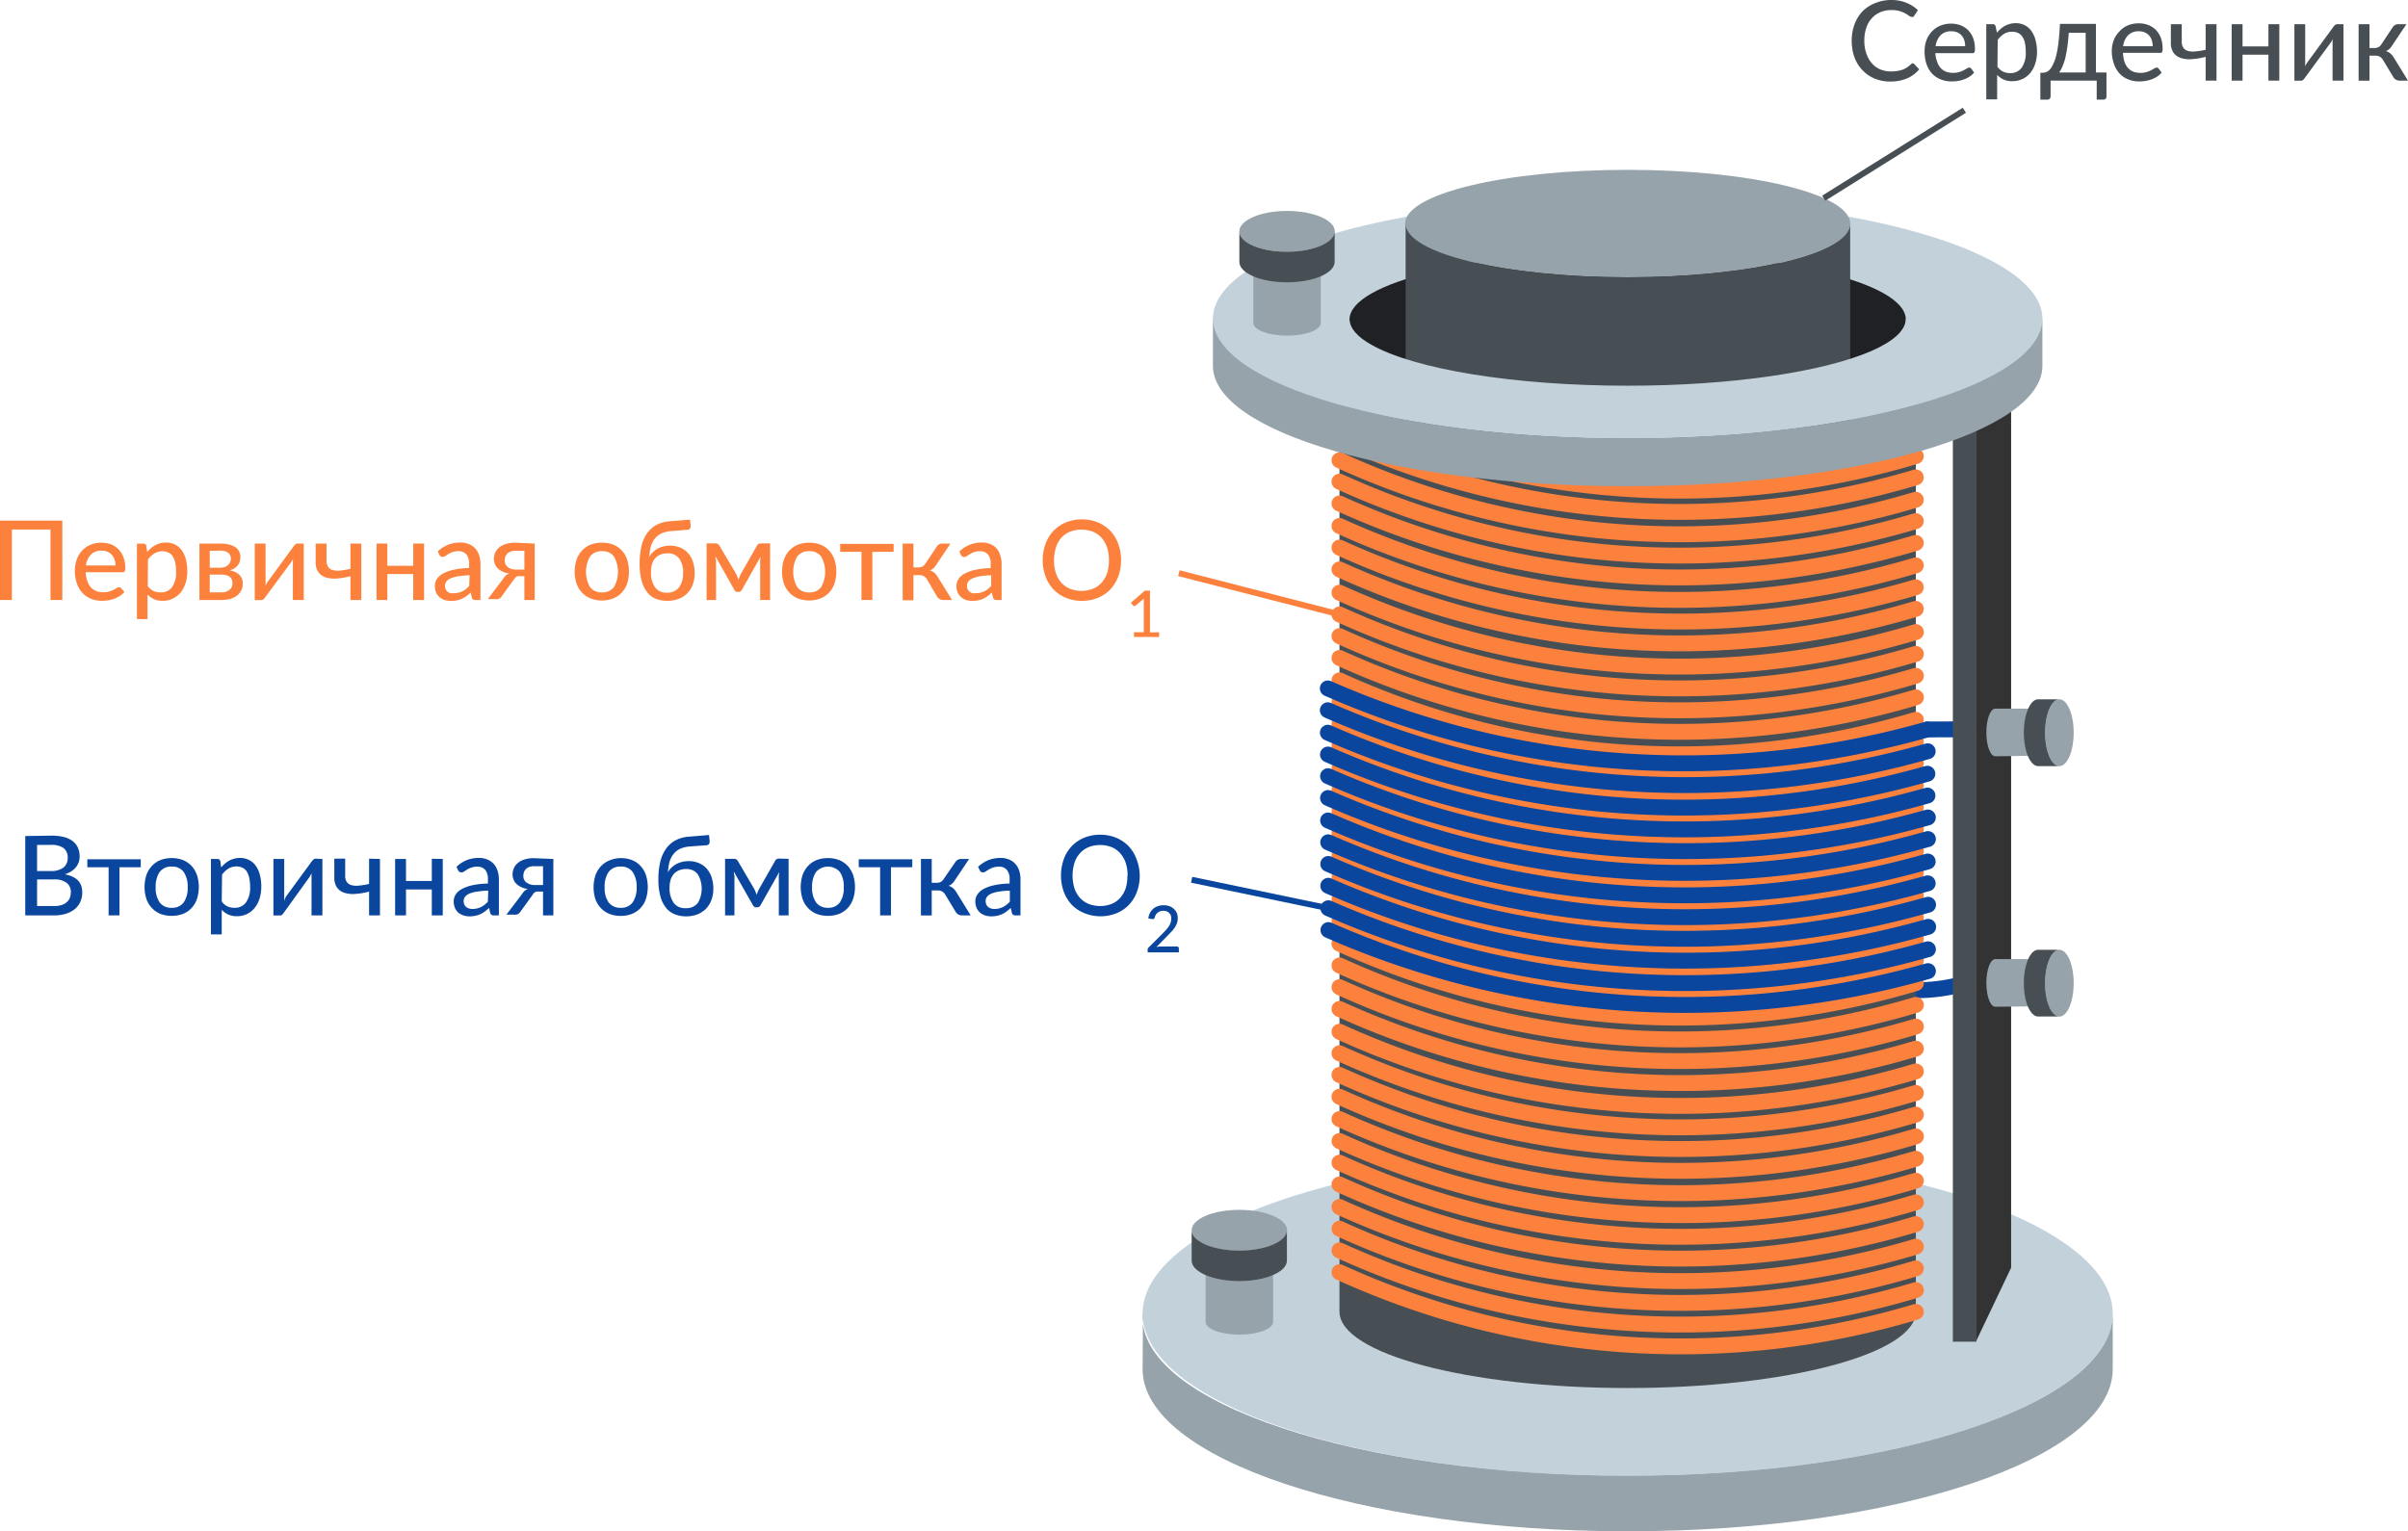 <?xml version="1.0" encoding="UTF-8"?>
<svg xmlns="http://www.w3.org/2000/svg" viewBox="0 0 303.31 192.94">
  <defs>
    <style>.cls-1,.cls-11,.cls-12,.cls-13,.cls-2,.cls-5{fill:none;stroke-miterlimit:10;}.cls-1,.cls-13,.cls-2{stroke:#0a469e;}.cls-1,.cls-5{stroke-linecap:round;}.cls-1,.cls-2,.cls-5{stroke-width:2px;}.cls-3{fill:#c3d1db;}.cls-4{fill:#474f54;}.cls-12,.cls-5{stroke:#fc813d;}.cls-6{fill:#96a3aa;}.cls-7{fill:#202124;}.cls-8{fill:#333;}.cls-9{fill:#fc813d;}.cls-10{fill:#0a469e;}.cls-11{stroke:#474f54;}.cls-11,.cls-12,.cls-13{stroke-width:0.75px;}</style>
  </defs>
  <g id="Слой_2" data-name="Слой 2">
    <g id="Слой_1-2" data-name="Слой 1">
      <line class="cls-1" x1="242.8" y1="91.91" x2="248.06" y2="91.89"></line>
      <path class="cls-2" d="M238.67,124.62a23,23,0,0,0,10-1.06"></path>
      <ellipse class="cls-3" cx="205.02" cy="165.51" rx="61.1" ry="20.43"></ellipse>
      <path class="cls-4" d="M168.72,45.08V165.27c0,5.31,16.25,9.62,36.3,9.62s36.3-4.31,36.3-9.62V45.08Z"></path>
      <path class="cls-5" d="M168.72,160.3a103.37,103.37,0,0,0,72.6,5"></path>
      <path class="cls-5" d="M168.72,157.55a103.37,103.37,0,0,0,72.6,5"></path>
      <path class="cls-5" d="M168.72,154.82a103.37,103.37,0,0,0,72.6,5"></path>
      <path class="cls-5" d="M168.72,152.08a103.45,103.45,0,0,0,72.6,5"></path>
      <path class="cls-5" d="M168.72,149.24a103.37,103.37,0,0,0,72.6,5"></path>
      <path class="cls-5" d="M168.72,146.5a103.51,103.51,0,0,0,72.6,5"></path>
      <path class="cls-5" d="M168.72,143.77a103.45,103.45,0,0,0,72.6,5"></path>
      <path class="cls-5" d="M168.72,141a103.51,103.51,0,0,0,72.6,5"></path>
      <path class="cls-5" d="M168.72,138.19a103.51,103.51,0,0,0,72.6,5"></path>
      <path class="cls-5" d="M168.72,135.44a103.51,103.51,0,0,0,72.6,5"></path>
      <path class="cls-5" d="M168.72,132.71a103.51,103.51,0,0,0,72.6,5"></path>
      <path class="cls-5" d="M168.72,130a103.37,103.37,0,0,0,72.6,5"></path>
      <path class="cls-5" d="M168.72,127.13a103.51,103.51,0,0,0,72.6,5"></path>
      <path class="cls-5" d="M168.72,124.38a103.42,103.42,0,0,0,32.69,8.82,104,104,0,0,0,39.91-3.85"></path>
      <path class="cls-5" d="M168.72,121.65a103.69,103.69,0,0,0,32.69,8.82,104,104,0,0,0,39.91-3.85"></path>
      <path class="cls-5" d="M168.72,118.9a103.42,103.42,0,0,0,32.69,8.82,103.78,103.78,0,0,0,39.91-3.85"></path>
      <path class="cls-5" d="M168.72,116.07a103.42,103.42,0,0,0,32.69,8.82A104,104,0,0,0,241.32,121"></path>
      <path class="cls-5" d="M168.72,113.33a103.45,103.45,0,0,0,72.6,5"></path>
      <path class="cls-5" d="M168.72,110.59a103.42,103.42,0,0,0,32.69,8.82,103.78,103.78,0,0,0,39.91-3.85"></path>
      <path class="cls-5" d="M168.72,107.85a103.45,103.45,0,0,0,72.6,5"></path>
      <path class="cls-5" d="M168.72,105a103.45,103.45,0,0,0,72.6,5"></path>
      <path class="cls-5" d="M168.72,102.27a103.72,103.72,0,0,0,32.69,8.81,104,104,0,0,0,39.91-3.84"></path>
      <path class="cls-5" d="M168.72,99.54a103.72,103.72,0,0,0,32.69,8.81,103.78,103.78,0,0,0,39.91-3.85"></path>
      <path class="cls-5" d="M168.72,96.79a103.72,103.72,0,0,0,32.69,8.81,104,104,0,0,0,39.91-3.84"></path>
      <path class="cls-5" d="M168.72,94a103.72,103.72,0,0,0,32.69,8.81,104,104,0,0,0,39.91-3.84"></path>
      <path class="cls-5" d="M168.72,91.21A103.72,103.72,0,0,0,201.41,100a104,104,0,0,0,39.91-3.84"></path>
      <path class="cls-5" d="M168.72,88.48a103.72,103.72,0,0,0,32.69,8.81,104,104,0,0,0,39.91-3.84"></path>
      <path class="cls-5" d="M168.72,85.73a103.69,103.69,0,0,0,32.69,8.82,104,104,0,0,0,39.91-3.85"></path>
      <path class="cls-5" d="M168.72,82.9a103.72,103.72,0,0,0,32.69,8.81,104,104,0,0,0,39.91-3.84"></path>
      <path class="cls-5" d="M168.72,80.15A103.42,103.42,0,0,0,201.41,89a104,104,0,0,0,39.91-3.85"></path>
      <path class="cls-5" d="M168.72,77.42a103.69,103.69,0,0,0,32.69,8.82,104,104,0,0,0,39.91-3.85"></path>
      <path class="cls-5" d="M168.72,74.68a103.72,103.72,0,0,0,32.69,8.81,103.78,103.78,0,0,0,39.91-3.85"></path>
      <path class="cls-6" d="M143.92,172.51c0,11.28,27.35,20.43,61.1,20.43s61.1-9.15,61.1-20.43v-7c0,11.28-27.36,20.43-61.1,20.43s-61.84-9.17-61.1-20.43C144,164.84,143.92,172.51,143.92,172.51Z"></path>
      <ellipse class="cls-3" cx="205.02" cy="40.13" rx="52.24" ry="15.16"></ellipse>
      <ellipse class="cls-7" cx="205.02" cy="40.28" rx="35.04" ry="8.47"></ellipse>
      <ellipse class="cls-6" cx="205.02" cy="28.17" rx="28.03" ry="6.77"></ellipse>
      <path class="cls-4" d="M233.05,52.38c0,3.74-12.55,6.77-28,6.77s-28-3-28-6.77V28.17c0,3.75,12.55,6.78,28,6.78s28-3,28-6.78Z"></path>
      <path class="cls-3" d="M152.77,40.13c0,8.37,23.39,15.15,52.25,15.15,13.65,0,26.08-1.52,35.39-4,10.36-2.77,16.85-6.73,16.85-11.14h-17.2c0,1.48-1.57,2.87-4.33,4.08-6,2.61-17.48,4.38-30.71,4.38-14.41,0-26.78-2.1-32.17-5.1-1.85-1-2.88-2.17-2.88-3.36Z"></path>
      <path class="cls-6" d="M166.37,40.69c0,.89-1.9,1.6-4.25,1.6s-4.25-.71-4.25-1.6V33.48h8.5Z"></path>
      <ellipse class="cls-6" cx="162.12" cy="29.15" rx="6.01" ry="2.57"></ellipse>
      <path class="cls-4" d="M156.11,33c0,1.42,2.69,2.57,6,2.57s6-1.15,6-2.57V29.15c0,1.42-2.69,2.57-6,2.57s-6-1.15-6-2.57Z"></path>
      <path class="cls-6" d="M160.36,166.56c0,.88-1.91,1.6-4.25,1.6s-4.25-.72-4.25-1.6v-7.21h8.5Z"></path>
      <ellipse class="cls-6" cx="156.11" cy="155.01" rx="6.01" ry="2.57"></ellipse>
      <path class="cls-4" d="M150.1,158.84c0,1.42,2.69,2.57,6,2.57s6-1.15,6-2.57V155c0,1.42-2.69,2.57-6,2.57s-6-1.15-6-2.57Z"></path>
      <path class="cls-5" d="M168.72,71.75a104,104,0,0,0,32.69,8.82,103.92,103.92,0,0,0,39.9-3.85"></path>
      <path class="cls-5" d="M168.72,69a103.72,103.72,0,0,0,32.69,8.81A104,104,0,0,0,241.31,74"></path>
      <path class="cls-5" d="M168.72,66.27a103.69,103.69,0,0,0,32.69,8.82,103.92,103.92,0,0,0,39.9-3.85"></path>
      <path class="cls-5" d="M168.72,63.44a104,104,0,0,0,32.69,8.82,103.92,103.92,0,0,0,39.9-3.85"></path>
      <path class="cls-5" d="M168.72,60.69a103.42,103.42,0,0,0,32.69,8.82,103.92,103.92,0,0,0,39.9-3.85"></path>
      <path class="cls-5" d="M168.72,58a103.69,103.69,0,0,0,32.69,8.82,103.92,103.92,0,0,0,39.9-3.85"></path>
      <path class="cls-5" d="M168.72,55.22A103.72,103.72,0,0,0,201.41,64a103.73,103.73,0,0,0,39.9-3.85"></path>
      <path class="cls-5" d="M168.72,52.5a103.42,103.42,0,0,0,32.69,8.82,103.73,103.73,0,0,0,39.9-3.85"></path>
      <polygon class="cls-8" points="248.88 169.05 253.32 159.73 253.32 50.92 248.88 53.83 248.88 169.05"></polygon>
      <path class="cls-6" d="M251.32,95.29c-.62,0-1.12-1.33-1.12-3s.5-3,1.12-3h5v5.94Z"></path>
      <ellipse class="cls-6" cx="259.4" cy="92.32" rx="1.8" ry="4.21"></ellipse>
      <path class="cls-4" d="M256.72,88.11c-1,0-1.8,1.89-1.8,4.21s.8,4.21,1.8,4.21h2.68c-1,0-1.8-1.89-1.8-4.21s.8-4.21,1.8-4.21Z"></path>
      <path class="cls-6" d="M251.32,126.85c-.62,0-1.12-1.33-1.12-3s.5-3,1.12-3h5v5.95Z"></path>
      <ellipse class="cls-6" cx="259.4" cy="123.88" rx="1.8" ry="4.21"></ellipse>
      <path class="cls-4" d="M256.72,119.67c-1,0-1.8,1.88-1.8,4.21s.8,4.2,1.8,4.2h2.68c-1,0-1.8-1.88-1.8-4.2s.8-4.21,1.8-4.21Z"></path>
      <path class="cls-1" d="M167.33,117.19a111.89,111.89,0,0,0,34,8.9,112,112,0,0,0,41.51-3.73"></path>
      <path class="cls-1" d="M167.32,114.44a111.89,111.89,0,0,0,34,8.9,112.13,112.13,0,0,0,41.52-3.73"></path>
      <path class="cls-1" d="M167.31,111.61a111.88,111.88,0,0,0,34.05,8.9,112,112,0,0,0,41.51-3.73"></path>
      <path class="cls-1" d="M167.31,108.86a111.73,111.73,0,0,0,34,8.9A112,112,0,0,0,242.86,114"></path>
      <path class="cls-1" d="M167.3,106.13a111.89,111.89,0,0,0,34,8.9,112,112,0,0,0,41.51-3.73"></path>
      <path class="cls-1" d="M167.29,103.38a111.6,111.6,0,0,0,34,8.9,112.13,112.13,0,0,0,41.52-3.73"></path>
      <path class="cls-1" d="M167.28,100.55a111.88,111.88,0,0,0,34.05,8.9,112,112,0,0,0,41.51-3.73"></path>
      <path class="cls-1" d="M167.28,97.8a111.44,111.44,0,0,0,34,8.9A112,112,0,0,0,242.83,103"></path>
      <path class="cls-1" d="M167.27,95.07a111.89,111.89,0,0,0,34,8.9,112,112,0,0,0,41.51-3.73"></path>
      <path class="cls-1" d="M167.26,92.32a111.86,111.86,0,0,0,34,8.91,112.22,112.22,0,0,0,41.51-3.74"></path>
      <path class="cls-1" d="M167.25,89.49a111.88,111.88,0,0,0,34.05,8.9,112,112,0,0,0,41.51-3.73"></path>
      <path class="cls-1" d="M167.25,86.74a111.69,111.69,0,0,0,34,8.91,112.22,112.22,0,0,0,41.51-3.74"></path>
      <path class="cls-9" d="M7.85,75.6H6.36V66.72H1.5V75.6H0v-10H7.85Z"></path>
      <path class="cls-9" d="M15.67,74.59a2.55,2.55,0,0,1-.58.5,3.06,3.06,0,0,1-.7.35,4.71,4.71,0,0,1-.76.2,5.32,5.32,0,0,1-.78.06,3.63,3.63,0,0,1-1.37-.25,3,3,0,0,1-1.08-.73,3.2,3.2,0,0,1-.71-1.19,4.57,4.57,0,0,1-.26-1.63,4.08,4.08,0,0,1,.23-1.38,3.39,3.39,0,0,1,.66-1.12,3,3,0,0,1,1.06-.75,3.46,3.46,0,0,1,1.4-.27,3.36,3.36,0,0,1,1.2.21,2.61,2.61,0,0,1,.94.62,2.84,2.84,0,0,1,.63,1,3.84,3.84,0,0,1,.23,1.36.93.93,0,0,1-.07.42.27.27,0,0,1-.26.11H10.79A3.58,3.58,0,0,0,11,73.21a2.39,2.39,0,0,0,.44.79,1.77,1.77,0,0,0,.68.47,2.41,2.41,0,0,0,.87.15,2.62,2.62,0,0,0,.79-.1,4.12,4.12,0,0,0,.58-.23,4.34,4.34,0,0,0,.4-.23A.56.56,0,0,1,15,74a.31.31,0,0,1,.26.12Zm-1.12-3.34a2.17,2.17,0,0,0-.12-.74,1.77,1.77,0,0,0-.34-.6,1.5,1.5,0,0,0-.54-.39,1.79,1.79,0,0,0-.75-.14,1.79,1.79,0,0,0-1.35.5,2.4,2.4,0,0,0-.63,1.37Z"></path>
      <path class="cls-9" d="M18.54,69.55a4.35,4.35,0,0,1,.48-.48,3,3,0,0,1,1.18-.63,3.22,3.22,0,0,1,.71-.08,2.61,2.61,0,0,1,1.1.23,2.48,2.48,0,0,1,.85.7,3.51,3.51,0,0,1,.54,1.15A5.65,5.65,0,0,1,23.59,72a4.91,4.91,0,0,1-.21,1.46,4,4,0,0,1-.61,1.18,2.93,2.93,0,0,1-1,.78,2.83,2.83,0,0,1-1.28.28,2.55,2.55,0,0,1-1.09-.21,2.64,2.64,0,0,1-.82-.59V78H17.25v-9.5h.82a.32.32,0,0,1,.35.27Zm.07,4.3a2,2,0,0,0,.73.62,2.21,2.21,0,0,0,.87.17A1.71,1.71,0,0,0,21.66,74a3.23,3.23,0,0,0,.52-2,4.81,4.81,0,0,0-.12-1.16,2.51,2.51,0,0,0-.33-.79,1.3,1.3,0,0,0-.55-.44,1.67,1.67,0,0,0-.73-.15,1.93,1.93,0,0,0-1,.27,3.15,3.15,0,0,0-.81.75Z"></path>
      <path class="cls-9" d="M27.77,68.49a4.13,4.13,0,0,1,1.13.13,2.52,2.52,0,0,1,.79.36,1.45,1.45,0,0,1,.45.54,1.63,1.63,0,0,1,.14.66,2.12,2.12,0,0,1-.06.49,1.47,1.47,0,0,1-.22.48,1.6,1.6,0,0,1-.41.41,2,2,0,0,1-.67.3,2.28,2.28,0,0,1,1.22.56,1.48,1.48,0,0,1,.44,1.11,1.78,1.78,0,0,1-.22.91,1.88,1.88,0,0,1-.57.65,2.82,2.82,0,0,1-.86.39,4.34,4.34,0,0,1-1,.12H25.12V68.49Zm-1.35.91v2.13h1.31a1.61,1.61,0,0,0,.54-.08,1.36,1.36,0,0,0,.43-.23,1.13,1.13,0,0,0,.28-.37,1.19,1.19,0,0,0,.1-.46A.94.94,0,0,0,29,70a.81.81,0,0,0-.22-.31,1.2,1.2,0,0,0-.42-.23,2.32,2.32,0,0,0-.64-.08Zm1.47,5.24a1.59,1.59,0,0,0,1-.31,1,1,0,0,0,.39-.84,1.43,1.43,0,0,0-.07-.43.85.85,0,0,0-.24-.35,1.22,1.22,0,0,0-.44-.23,2.56,2.56,0,0,0-.67-.08H26.42v2.24Z"></path>
      <path class="cls-9" d="M38.26,68.49V75.6H36.89V71c0-.09,0-.19,0-.31s0-.23.05-.34l-.14.27a1.28,1.28,0,0,1-.14.23L33.4,75.26a1.06,1.06,0,0,1-.2.24.44.44,0,0,1-.29.11h-.82V68.49h1.36v4.65c0,.1,0,.2,0,.32s0,.22,0,.34a2.5,2.5,0,0,1,.27-.5l3.27-4.47a1.1,1.1,0,0,1,.21-.23.44.44,0,0,1,.29-.11Z"></path>
      <path class="cls-9" d="M45.51,68.49V75.6H44.14v-3a8.74,8.74,0,0,1-1.71.29,3.65,3.65,0,0,1-1.4-.14,1.86,1.86,0,0,1-.93-.66,2.17,2.17,0,0,1-.34-1.29V68.49h1.37v2.14a1.45,1.45,0,0,0,.19.78,1,1,0,0,0,.57.41,2.48,2.48,0,0,0,.94.07,8.5,8.5,0,0,0,1.31-.22V68.49Z"></path>
      <path class="cls-9" d="M53.42,68.49V75.6H52.05V72.33H48.79V75.6H47.43V68.49h1.36v2.8h3.26v-2.8Z"></path>
      <path class="cls-9" d="M55.15,69.48a3.93,3.93,0,0,1,1.29-.84A4,4,0,0,1,58,68.36a2.59,2.59,0,0,1,1.07.2,2.28,2.28,0,0,1,.8.55,2.49,2.49,0,0,1,.48.86,3.43,3.43,0,0,1,.17,1.1V75.6h-.61a.63.63,0,0,1-.31-.06.48.48,0,0,1-.17-.25l-.14-.63q-.28.25-.54.45a3.57,3.57,0,0,1-.56.33,2.5,2.5,0,0,1-.62.2,3.29,3.29,0,0,1-.73.07A2.9,2.9,0,0,1,56,75.6a1.92,1.92,0,0,1-.64-.36,1.64,1.64,0,0,1-.43-.59,2.16,2.16,0,0,1-.15-.83A1.59,1.59,0,0,1,55,73a2.13,2.13,0,0,1,.75-.7,4.89,4.89,0,0,1,1.34-.5,10.09,10.09,0,0,1,2-.23v-.51a1.82,1.82,0,0,0-.34-1.21,1.29,1.29,0,0,0-1-.4,2.28,2.28,0,0,0-.75.11,3.3,3.3,0,0,0-.53.25l-.38.25a.57.57,0,0,1-.34.11.36.36,0,0,1-.24-.07.61.61,0,0,1-.17-.19Zm4,3a11.77,11.77,0,0,0-1.41.13,4.06,4.06,0,0,0-1,.27,1.32,1.32,0,0,0-.52.4.85.85,0,0,0-.17.51,1.11,1.11,0,0,0,.09.46.92.92,0,0,0,.24.31,1.06,1.06,0,0,0,.35.18,1.64,1.64,0,0,0,.45,0,2.49,2.49,0,0,0,.57-.06,2.13,2.13,0,0,0,.5-.18,2.32,2.32,0,0,0,.44-.28,3.68,3.68,0,0,0,.41-.39Z"></path>
      <path class="cls-9" d="M67.35,68.49V75.6h-1.3v-3h-.48a1.58,1.58,0,0,0-.34,0,.5.5,0,0,0-.22.1.61.61,0,0,0-.17.15c0,.06-.09.13-.14.2l-1.45,2a1,1,0,0,1-.14.2.84.84,0,0,1-.18.15.79.79,0,0,1-.23.09,1.45,1.45,0,0,1-.32,0h-.94l2-2.64a1.32,1.32,0,0,1,.71-.59,2.81,2.81,0,0,1-.9-.26,2.31,2.31,0,0,1-.6-.43,1.65,1.65,0,0,1-.33-.55,1.81,1.81,0,0,1-.11-.6,2,2,0,0,1,.15-.75,1.8,1.8,0,0,1,.47-.65,2.43,2.43,0,0,1,.83-.46,3.71,3.71,0,0,1,1.23-.18Zm-1.3,3.28V69.4H64.93a1.73,1.73,0,0,0-.65.11,1.15,1.15,0,0,0-.42.28,1.26,1.26,0,0,0-.22.39,1.54,1.54,0,0,0-.07.42,1.06,1.06,0,0,0,.4.86,1.72,1.72,0,0,0,1.09.31Z"></path>
      <path class="cls-9" d="M75.84,68.38a3.82,3.82,0,0,1,1.42.25,2.9,2.9,0,0,1,1.07.74A3.24,3.24,0,0,1,79,70.52a5.14,5.14,0,0,1,0,3,3.16,3.16,0,0,1-.69,1.15,2.87,2.87,0,0,1-1.07.73,4,4,0,0,1-2.85,0,3,3,0,0,1-1.08-.73,3.16,3.16,0,0,1-.69-1.15,4.93,4.93,0,0,1,0-3,3.24,3.24,0,0,1,.69-1.15,3,3,0,0,1,1.08-.74A3.83,3.83,0,0,1,75.84,68.38Zm0,6.26a1.74,1.74,0,0,0,1.5-.68,3.92,3.92,0,0,0,0-3.83,1.74,1.74,0,0,0-1.5-.68,1.8,1.8,0,0,0-1.53.68,3.92,3.92,0,0,0,0,3.83A1.8,1.8,0,0,0,75.84,74.64Z"></path>
      <path class="cls-9" d="M84.5,66.92a3.46,3.46,0,0,0-1.2.3,2.3,2.3,0,0,0-.82.65,3.07,3.07,0,0,0-.5,1,5.47,5.47,0,0,0-.19,1.28,2.18,2.18,0,0,1,.44-.57,2.63,2.63,0,0,1,.59-.45,3.44,3.44,0,0,1,.74-.28,3.22,3.22,0,0,1,.84-.1,3.28,3.28,0,0,1,1.28.25,2.73,2.73,0,0,1,1,.71,3,3,0,0,1,.61,1.1,4.51,4.51,0,0,1,.21,1.42,3.89,3.89,0,0,1-.25,1.44,3,3,0,0,1-.69,1.09,3,3,0,0,1-1.09.7A3.82,3.82,0,0,1,84,75.7a3.78,3.78,0,0,1-1.36-.24,2.64,2.64,0,0,1-1.09-.8,4,4,0,0,1-.72-1.45,7.71,7.71,0,0,1-.26-2.2,9.38,9.38,0,0,1,.2-2.05,4.82,4.82,0,0,1,.65-1.64,3.54,3.54,0,0,1,1.18-1.13,4.28,4.28,0,0,1,1.77-.51l2.54-.21.08.72a.7.7,0,0,1-.07.39.36.36,0,0,1-.33.17ZM84,74.68A1.83,1.83,0,0,0,85.54,74a2.89,2.89,0,0,0,.5-1.81,2.94,2.94,0,0,0-.49-1.82,1.75,1.75,0,0,0-1.48-.65,2.31,2.31,0,0,0-.86.15,1.69,1.69,0,0,0-.66.45,2,2,0,0,0-.41.72,3.33,3.33,0,0,0-.14,1A3.19,3.19,0,0,0,82.51,74,1.73,1.73,0,0,0,84,74.68Z"></path>
      <path class="cls-9" d="M97,68.47V75.6H95.75V71.08a4.4,4.4,0,0,1,0-.48,3.61,3.61,0,0,1,.07-.49l-2.38,4.22a.47.47,0,0,1-.16.18.37.37,0,0,1-.23.07h-.16a.34.34,0,0,1-.22-.07.42.42,0,0,1-.17-.18L90.12,70.1c0,.15,0,.31.07.49a4.42,4.42,0,0,1,0,.49V75.6H89V68.47h1.11a.71.71,0,0,1,.28.06.58.58,0,0,1,.24.25l2.08,3.51a3,3,0,0,1,.16.36c.06.12.1.25.15.38l.15-.38a2,2,0,0,1,.16-.36l2-3.51a.49.49,0,0,1,.24-.25.71.71,0,0,1,.28-.06Z"></path>
      <path class="cls-9" d="M101.93,68.38a3.74,3.74,0,0,1,1.42.25,3,3,0,0,1,1.08.74,3.22,3.22,0,0,1,.68,1.15,4.93,4.93,0,0,1,0,3,3.14,3.14,0,0,1-.68,1.15,3,3,0,0,1-1.08.73,4,4,0,0,1-2.84,0,3,3,0,0,1-1.08-.73,3.16,3.16,0,0,1-.69-1.15,4.93,4.93,0,0,1,0-3,3.24,3.24,0,0,1,.69-1.15,3,3,0,0,1,1.08-.74A3.78,3.78,0,0,1,101.93,68.38Zm0,6.26a1.75,1.75,0,0,0,1.51-.68,3.92,3.92,0,0,0,0-3.83,1.75,1.75,0,0,0-1.51-.68,1.77,1.77,0,0,0-1.52.68,3.92,3.92,0,0,0,0,3.83A1.77,1.77,0,0,0,101.93,74.64Z"></path>
      <path class="cls-9" d="M112.56,69.53h-2.68V75.6h-1.37V69.53h-2.68v-1h6.73Z"></path>
      <path class="cls-9" d="M118,68.86a.91.91,0,0,1,.28-.27.69.69,0,0,1,.37-.1h1.07l-1.8,2.69a2.25,2.25,0,0,1-.35.43,1.24,1.24,0,0,1-.45.26,1.53,1.53,0,0,1,.57.29,2.07,2.07,0,0,1,.41.5l1.82,2.94h-1a1.1,1.1,0,0,1-.57-.12,1,1,0,0,1-.34-.35L116.76,73a1.09,1.09,0,0,0-.4-.4,1.13,1.13,0,0,0-.56-.14h-.74v3.17H113.7V68.49h1.36v3h.65a1,1,0,0,0,.5-.12,1.06,1.06,0,0,0,.35-.35Z"></path>
      <path class="cls-9" d="M120.85,69.48a4.08,4.08,0,0,1,1.3-.84,4,4,0,0,1,1.52-.28,2.6,2.6,0,0,1,1.08.2,2.16,2.16,0,0,1,.79.55A2.36,2.36,0,0,1,126,70a3.44,3.44,0,0,1,.16,1.1V75.6h-.6a.63.63,0,0,1-.31-.06.48.48,0,0,1-.17-.25l-.15-.63a5.36,5.36,0,0,1-.54.45,3.08,3.08,0,0,1-.55.33,2.64,2.64,0,0,1-.62.2,3.29,3.29,0,0,1-.73.07,2.9,2.9,0,0,1-.79-.11,1.83,1.83,0,0,1-.64-.36,1.64,1.64,0,0,1-.43-.59,2.15,2.15,0,0,1-.16-.83,1.61,1.61,0,0,1,.23-.81,2.09,2.09,0,0,1,.74-.7,5,5,0,0,1,1.35-.5,10.09,10.09,0,0,1,2-.23v-.51a1.82,1.82,0,0,0-.35-1.21,1.25,1.25,0,0,0-1-.4,2.39,2.39,0,0,0-.76.11,3.61,3.61,0,0,0-.52.25l-.39.25a.55.55,0,0,1-.34.11.4.4,0,0,1-.24-.07.74.74,0,0,1-.16-.19Zm4,3a12.17,12.17,0,0,0-1.42.13,4.11,4.11,0,0,0-.94.27,1.44,1.44,0,0,0-.53.4.91.91,0,0,0-.16.51,1.11,1.11,0,0,0,.09.46.92.92,0,0,0,.24.31,1.06,1.06,0,0,0,.35.18,1.56,1.56,0,0,0,.44,0,2.65,2.65,0,0,0,.58-.06,1.9,1.9,0,0,0,.49-.18,2,2,0,0,0,.44-.28,3.74,3.74,0,0,0,.42-.39Z"></path>
      <path class="cls-9" d="M141.21,70.58a5.68,5.68,0,0,1-.36,2.06,4.79,4.79,0,0,1-1,1.63,4.63,4.63,0,0,1-1.57,1.06,5.41,5.41,0,0,1-2,.38,5.32,5.32,0,0,1-2-.38,4.58,4.58,0,0,1-1.58-1.06,4.79,4.79,0,0,1-1-1.63,5.68,5.68,0,0,1-.36-2.06,5.77,5.77,0,0,1,.36-2.07,4.79,4.79,0,0,1,1-1.63,4.58,4.58,0,0,1,1.58-1.06,5.14,5.14,0,0,1,2-.38,5.22,5.22,0,0,1,2,.38,4.63,4.63,0,0,1,1.57,1.06,4.79,4.79,0,0,1,1,1.63A5.77,5.77,0,0,1,141.21,70.58Zm-1.53,0a5,5,0,0,0-.24-1.61,3.65,3.65,0,0,0-.7-1.22,3,3,0,0,0-1.09-.76,4.06,4.06,0,0,0-2.86,0,3.06,3.06,0,0,0-1.1.76A3.48,3.48,0,0,0,133,69a5.52,5.52,0,0,0,0,3.22,3.44,3.44,0,0,0,.7,1.21,3.06,3.06,0,0,0,1.1.76,4.06,4.06,0,0,0,2.86,0,3,3,0,0,0,1.09-.76,3.6,3.6,0,0,0,.7-1.21A5,5,0,0,0,139.68,70.58Z"></path>
      <path class="cls-9" d="M146,79.66v.6h-3.17v-.6h1.24V75.82c0-.13,0-.25,0-.38l-1,.84-.11.06h-.11a.12.12,0,0,1-.09,0,.17.17,0,0,1-.06-.06l-.25-.34,1.75-1.52h.65v5.27Z"></path>
      <path class="cls-10" d="M6.45,105.29a6.35,6.35,0,0,1,1.62.18,3,3,0,0,1,1.11.53,2.07,2.07,0,0,1,.64.83,2.73,2.73,0,0,1,.21,1.1,2.33,2.33,0,0,1-.11.7,2.19,2.19,0,0,1-.35.63,2.46,2.46,0,0,1-.58.52,3.45,3.45,0,0,1-.82.38c1.46.29,2.19,1,2.19,2.29a2.78,2.78,0,0,1-.24,1.17,2.6,2.6,0,0,1-.69.92,3.41,3.41,0,0,1-1.12.59,5.08,5.08,0,0,1-1.52.21H3.18v-10Zm-1.78,1.17v3.29H6.38A2.59,2.59,0,0,0,8,109.31a1.51,1.51,0,0,0,.53-1.21A1.48,1.48,0,0,0,8,106.85a2.62,2.62,0,0,0-1.59-.39Zm2.1,7.7a3.08,3.08,0,0,0,1-.13,1.79,1.79,0,0,0,.65-.37,1.33,1.33,0,0,0,.38-.55,1.92,1.92,0,0,0,.12-.69,1.43,1.43,0,0,0-.52-1.18,2.47,2.47,0,0,0-1.6-.43H4.67v3.35Z"></path>
      <path class="cls-10" d="M17.73,109.27H15.05v6.07H13.68v-6.07H11v-1h6.73Z"></path>
      <path class="cls-10" d="M21.63,108.12a3.74,3.74,0,0,1,1.42.25,3,3,0,0,1,1.08.74,3.22,3.22,0,0,1,.68,1.15,4.93,4.93,0,0,1,0,3,3.06,3.06,0,0,1-1.76,1.89,4.16,4.16,0,0,1-2.84,0,3.11,3.11,0,0,1-1.77-1.89,4.93,4.93,0,0,1,0-3,3.24,3.24,0,0,1,.69-1.15,3,3,0,0,1,1.08-.74A3.78,3.78,0,0,1,21.63,108.12Zm0,6.26a1.75,1.75,0,0,0,1.51-.68,3.19,3.19,0,0,0,.5-1.91,3.25,3.25,0,0,0-.5-1.92,1.75,1.75,0,0,0-1.51-.68,1.78,1.78,0,0,0-1.52.68,3.25,3.25,0,0,0-.5,1.92,3.19,3.19,0,0,0,.5,1.91A1.78,1.78,0,0,0,21.63,114.38Z"></path>
      <path class="cls-10" d="M27.86,109.29a5.44,5.44,0,0,1,.48-.48,3.37,3.37,0,0,1,.55-.38,2.82,2.82,0,0,1,.63-.24,2.71,2.71,0,0,1,.71-.09,2.47,2.47,0,0,1,1.1.24,2.27,2.27,0,0,1,.85.7,3.36,3.36,0,0,1,.54,1.14,5.65,5.65,0,0,1,.19,1.56,4.86,4.86,0,0,1-.21,1.46,3.66,3.66,0,0,1-.61,1.18,2.79,2.79,0,0,1-2.25,1.06,2.55,2.55,0,0,1-1.09-.21,2.64,2.64,0,0,1-.82-.59v3.09H26.57v-9.5h.82a.34.34,0,0,1,.36.27Zm.07,4.3a2,2,0,0,0,.73.62,2,2,0,0,0,.87.17,1.7,1.7,0,0,0,1.45-.67,3.17,3.17,0,0,0,.52-2,4.87,4.87,0,0,0-.12-1.16,2.51,2.51,0,0,0-.33-.79,1.3,1.3,0,0,0-.55-.44,1.66,1.66,0,0,0-.72-.15,1.94,1.94,0,0,0-1,.27,3,3,0,0,0-.81.76Z"></path>
      <path class="cls-10" d="M40.61,108.23v7.11H39.24v-4.65c0-.09,0-.19,0-.31s0-.23,0-.34l-.14.27a1.54,1.54,0,0,1-.14.23L35.75,115a1.41,1.41,0,0,1-.2.24.44.44,0,0,1-.29.11h-.82v-7.12H35.8v4.66c0,.09,0,.19,0,.31s0,.22,0,.34A2.81,2.81,0,0,1,36,113l3.27-4.47a1.1,1.1,0,0,1,.21-.23.44.44,0,0,1,.29-.11Z"></path>
      <path class="cls-10" d="M47.86,108.23v7.11H46.49v-3a8.74,8.74,0,0,1-1.71.29,3.62,3.62,0,0,1-1.4-.14,1.86,1.86,0,0,1-.93-.66,2.17,2.17,0,0,1-.34-1.29v-2.35h1.37v2.14a1.36,1.36,0,0,0,.19.78,1,1,0,0,0,.57.41,2.48,2.48,0,0,0,.94.07,10,10,0,0,0,1.31-.21v-3.19Z"></path>
      <path class="cls-10" d="M55.77,108.23v7.11H54.39v-3.27H51.14v3.27H49.77v-7.11h1.37V111h3.25v-2.8Z"></path>
      <path class="cls-10" d="M57.5,109.22a3.93,3.93,0,0,1,1.29-.84,4,4,0,0,1,1.53-.28,2.59,2.59,0,0,1,1.07.2,2.28,2.28,0,0,1,.8.55,2.49,2.49,0,0,1,.48.86,3.48,3.48,0,0,1,.17,1.1v4.53h-.61a.63.63,0,0,1-.31-.06.48.48,0,0,1-.17-.25l-.15-.63a6.7,6.7,0,0,1-.53.45,3.57,3.57,0,0,1-.56.33,2.64,2.64,0,0,1-.62.2,3.26,3.26,0,0,1-.73.08,2.56,2.56,0,0,1-.79-.12,2.09,2.09,0,0,1-.64-.35,1.77,1.77,0,0,1-.43-.6,2.12,2.12,0,0,1-.15-.83,1.59,1.59,0,0,1,.22-.81,2.09,2.09,0,0,1,.74-.7,5.1,5.1,0,0,1,1.35-.5,9.49,9.49,0,0,1,2-.22v-.52a1.88,1.88,0,0,0-.34-1.21,1.29,1.29,0,0,0-1-.4,2,2,0,0,0-.75.12,2.62,2.62,0,0,0-.53.24l-.38.25a.57.57,0,0,1-.34.11.41.41,0,0,1-.25-.07.69.69,0,0,1-.16-.18Zm4,3a8.7,8.7,0,0,0-1.41.13,3.66,3.66,0,0,0-1,.26,1.32,1.32,0,0,0-.52.4.85.85,0,0,0-.17.51,1.08,1.08,0,0,0,.09.46.92.92,0,0,0,.24.31,1.06,1.06,0,0,0,.35.18,1.61,1.61,0,0,0,.44.06,2.56,2.56,0,0,0,.58-.07,2.13,2.13,0,0,0,.5-.18,2.32,2.32,0,0,0,.44-.28,4.73,4.73,0,0,0,.41-.38Z"></path>
      <path class="cls-10" d="M69.7,108.23v7.11H68.4v-3h-.48a1.58,1.58,0,0,0-.34,0,.8.8,0,0,0-.23.1.75.75,0,0,0-.16.15,1.91,1.91,0,0,0-.14.21l-1.45,2a1,1,0,0,1-.15.2.68.68,0,0,1-.4.24,1.51,1.51,0,0,1-.32,0h-.94l2-2.64a1.32,1.32,0,0,1,.71-.59,2.81,2.81,0,0,1-.9-.26,2.31,2.31,0,0,1-.6-.43,1.65,1.65,0,0,1-.33-.55,1.81,1.81,0,0,1-.11-.6,1.92,1.92,0,0,1,.15-.74,1.64,1.64,0,0,1,.47-.65,2.29,2.29,0,0,1,.83-.47,3.71,3.71,0,0,1,1.23-.18Zm-1.3,3.28v-2.37H67.27a1.71,1.71,0,0,0-.64.11,1.29,1.29,0,0,0-.42.28,1.09,1.09,0,0,0-.22.39,1.54,1.54,0,0,0-.07.42,1,1,0,0,0,.4.86,1.72,1.72,0,0,0,1.09.31Z"></path>
      <path class="cls-10" d="M78.19,108.12a3.73,3.73,0,0,1,1.41.25,2.85,2.85,0,0,1,1.08.74,3.08,3.08,0,0,1,.68,1.15,4.93,4.93,0,0,1,0,3,3,3,0,0,1-.68,1.15,3,3,0,0,1-1.08.74,3.73,3.73,0,0,1-1.41.25,3.8,3.8,0,0,1-1.43-.25A3.11,3.11,0,0,1,75,113.3a4.93,4.93,0,0,1,0-3,3.24,3.24,0,0,1,.69-1.15,3,3,0,0,1,1.08-.74A3.8,3.8,0,0,1,78.19,108.12Zm0,6.26a1.74,1.74,0,0,0,1.5-.68,3.19,3.19,0,0,0,.5-1.91,3.25,3.25,0,0,0-.5-1.92,1.74,1.74,0,0,0-1.5-.68,1.8,1.8,0,0,0-1.53.68,3.25,3.25,0,0,0-.5,1.92,3.19,3.19,0,0,0,.5,1.91A1.8,1.8,0,0,0,78.19,114.38Z"></path>
      <path class="cls-10" d="M86.85,106.66a3.46,3.46,0,0,0-1.2.3,2.22,2.22,0,0,0-.82.66,2.75,2.75,0,0,0-.5,1,5.47,5.47,0,0,0-.19,1.28,2.37,2.37,0,0,1,.43-.57,3.36,3.36,0,0,1,.6-.45,3.44,3.44,0,0,1,.74-.28,3.72,3.72,0,0,1,.84-.1,3.28,3.28,0,0,1,1.28.25,2.73,2.73,0,0,1,1,.71,3.26,3.26,0,0,1,.61,1.1,4.51,4.51,0,0,1,.21,1.42,3.89,3.89,0,0,1-.25,1.44,3.12,3.12,0,0,1-.69,1.1,3.34,3.34,0,0,1-1.09.7,4,4,0,0,1-1.42.24A3.78,3.78,0,0,1,85,115.2a2.64,2.64,0,0,1-1.09-.8,3.81,3.81,0,0,1-.72-1.44,7.83,7.83,0,0,1-.26-2.21,9.44,9.44,0,0,1,.2-2,4.82,4.82,0,0,1,.65-1.64A3.54,3.54,0,0,1,85,105.93a4.28,4.28,0,0,1,1.77-.51l2.54-.21.07.72a.62.62,0,0,1-.06.39.37.37,0,0,1-.33.18Zm-.49,7.77a1.86,1.86,0,0,0,1.53-.64,3.59,3.59,0,0,0,0-3.64,1.75,1.75,0,0,0-1.48-.65,2.21,2.21,0,0,0-.87.16,1.71,1.71,0,0,0-.65.44,2.12,2.12,0,0,0-.41.72,3.33,3.33,0,0,0-.14,1,3.19,3.19,0,0,0,.51,1.93A1.74,1.74,0,0,0,86.36,114.43Z"></path>
      <path class="cls-10" d="M99.33,108.21v7.13H98.1v-4.52a4.4,4.4,0,0,1,0-.48,3.61,3.61,0,0,1,.07-.49l-2.38,4.22a.47.47,0,0,1-.16.18.37.37,0,0,1-.23.07h-.16a.34.34,0,0,1-.22-.07.42.42,0,0,1-.17-.18l-2.41-4.23c0,.15,0,.31.07.49a4.35,4.35,0,0,1,0,.49v4.52H91.33v-7.13h1.11a.71.71,0,0,1,.28.06.58.58,0,0,1,.24.25L95,112a3,3,0,0,1,.16.36l.15.38c.05-.13.09-.26.14-.38a3,3,0,0,1,.17-.36l2-3.51a.45.45,0,0,1,.24-.25.67.67,0,0,1,.28-.06Z"></path>
      <path class="cls-10" d="M104.28,108.12a3.74,3.74,0,0,1,1.42.25,3,3,0,0,1,1.08.74,3.37,3.37,0,0,1,.68,1.15,4.93,4.93,0,0,1,0,3,3.28,3.28,0,0,1-.68,1.15,3.15,3.15,0,0,1-1.08.74,4.16,4.16,0,0,1-2.84,0,3.11,3.11,0,0,1-1.77-1.89,4.93,4.93,0,0,1,0-3,3.24,3.24,0,0,1,.69-1.15,3,3,0,0,1,1.08-.74A3.74,3.74,0,0,1,104.28,108.12Zm0,6.26a1.76,1.76,0,0,0,1.51-.68,3.19,3.19,0,0,0,.49-1.91,3.25,3.25,0,0,0-.49-1.92,2,2,0,0,0-3,0,3.25,3.25,0,0,0-.5,1.92,3.19,3.19,0,0,0,.5,1.91A1.77,1.77,0,0,0,104.28,114.38Z"></path>
      <path class="cls-10" d="M114.91,109.27h-2.68v6.07h-1.37v-6.07h-2.69v-1h6.74Z"></path>
      <path class="cls-10" d="M120.35,108.6a.78.78,0,0,1,.28-.26.7.7,0,0,1,.37-.11h1.07l-1.8,2.69a2,2,0,0,1-.35.43,1.24,1.24,0,0,1-.45.26,1.53,1.53,0,0,1,.57.29,2.07,2.07,0,0,1,.41.5l1.82,2.94h-1a1.1,1.1,0,0,1-.57-.12,1,1,0,0,1-.34-.35l-1.3-2.15a1.09,1.09,0,0,0-.4-.4,1.16,1.16,0,0,0-.56-.13h-.74v3.16h-1.36v-7.12h1.36v3h.65a1,1,0,0,0,.5-.12,1.06,1.06,0,0,0,.35-.35Z"></path>
      <path class="cls-10" d="M123.2,109.22a4.15,4.15,0,0,1,1.29-.84,4,4,0,0,1,1.53-.28,2.6,2.6,0,0,1,1.08.2,2.16,2.16,0,0,1,.79.55,2.36,2.36,0,0,1,.49.86,3.48,3.48,0,0,1,.16,1.1v4.53h-.6a.63.63,0,0,1-.31-.06.48.48,0,0,1-.17-.25l-.15-.63a5.36,5.36,0,0,1-.54.45,3.08,3.08,0,0,1-.55.33,2.64,2.64,0,0,1-.62.2,3.26,3.26,0,0,1-.73.08,2.56,2.56,0,0,1-.79-.12,2,2,0,0,1-.64-.35,1.77,1.77,0,0,1-.43-.6,2.12,2.12,0,0,1-.16-.83,1.61,1.61,0,0,1,.23-.81,2.09,2.09,0,0,1,.74-.7,5,5,0,0,1,1.35-.5,9.49,9.49,0,0,1,2-.22v-.52a1.82,1.82,0,0,0-.35-1.21,1.25,1.25,0,0,0-1-.4,2.13,2.13,0,0,0-.76.12,2.8,2.8,0,0,0-.52.24l-.39.25a.55.55,0,0,1-.34.11.4.4,0,0,1-.24-.07.55.55,0,0,1-.16-.18Zm4,3a9,9,0,0,0-1.42.13,3.69,3.69,0,0,0-.94.26,1.44,1.44,0,0,0-.53.4.91.91,0,0,0-.16.51,1.08,1.08,0,0,0,.09.46.92.92,0,0,0,.24.31,1.06,1.06,0,0,0,.35.18,1.56,1.56,0,0,0,.44.06,2.63,2.63,0,0,0,.58-.07,2.44,2.44,0,0,0,.93-.46,4.81,4.81,0,0,0,.42-.38Z"></path>
      <path class="cls-10" d="M143.56,110.32a5.77,5.77,0,0,1-.36,2.07,4.85,4.85,0,0,1-1,1.62,4.58,4.58,0,0,1-1.58,1.06,5.32,5.32,0,0,1-2,.38,5.41,5.41,0,0,1-2-.38A4.63,4.63,0,0,1,135,114a4.85,4.85,0,0,1-1-1.62,6.13,6.13,0,0,1,0-4.14,4.79,4.79,0,0,1,1-1.63,4.63,4.63,0,0,1,1.57-1.06,5.41,5.41,0,0,1,2-.38,5.32,5.32,0,0,1,2,.38,4.58,4.58,0,0,1,1.58,1.06,4.79,4.79,0,0,1,1,1.63A5.77,5.77,0,0,1,143.56,110.32Zm-1.53,0a5,5,0,0,0-.24-1.61,3.5,3.5,0,0,0-.7-1.21,2.92,2.92,0,0,0-1.09-.77,4.06,4.06,0,0,0-2.86,0,3,3,0,0,0-1.1.77,3.35,3.35,0,0,0-.7,1.21,5.52,5.52,0,0,0,0,3.22,3.44,3.44,0,0,0,.7,1.21,3.06,3.06,0,0,0,1.1.76,4.06,4.06,0,0,0,2.86,0,3,3,0,0,0,1.09-.76,3.6,3.6,0,0,0,.7-1.21A5,5,0,0,0,142,110.32Z"></path>
      <path class="cls-10" d="M148.21,119.25a.29.29,0,0,1,.21.08.25.25,0,0,1,.07.19V120h-3.93v-.27a.55.55,0,0,1,0-.17.45.45,0,0,1,.11-.17l1.85-1.85q.24-.24.42-.45a3.66,3.66,0,0,0,.32-.43,2.14,2.14,0,0,0,.2-.44,1.51,1.51,0,0,0,.07-.48,1.18,1.18,0,0,0-.07-.43,1,1,0,0,0-.22-.3.77.77,0,0,0-.31-.19,1.34,1.34,0,0,0-.4-.06,1.13,1.13,0,0,0-.71.23,1.13,1.13,0,0,0-.23.26,1,1,0,0,0-.13.33.44.44,0,0,1-.15.21.39.39,0,0,1-.25,0l-.42-.07a2,2,0,0,1,.23-.72,1.78,1.78,0,0,1,.42-.52,1.62,1.62,0,0,1,.58-.31,2,2,0,0,1,.7-.11,2.25,2.25,0,0,1,.71.11,1.63,1.63,0,0,1,.94.84,1.7,1.7,0,0,1,.13.69,1.74,1.74,0,0,1-.1.61,2.37,2.37,0,0,1-.26.53,3.4,3.4,0,0,1-.38.49l-.46.48-1.49,1.52.35-.07.32,0Z"></path>
      <path class="cls-4" d="M240.93,8a.27.27,0,0,1,.22.1l.59.64a4.14,4.14,0,0,1-1.51,1.13,5.26,5.26,0,0,1-2.13.4,5,5,0,0,1-2-.38,4.43,4.43,0,0,1-1.52-1.06,4.86,4.86,0,0,1-1-1.62,6.3,6.3,0,0,1-.34-2.08,5.79,5.79,0,0,1,.36-2.08,4.78,4.78,0,0,1,1-1.62A4.55,4.55,0,0,1,236.23.38a5.18,5.18,0,0,1,2-.38,5,5,0,0,1,1.9.35,4.63,4.63,0,0,1,1.45.93L241.1,2a.3.3,0,0,1-.12.13.39.39,0,0,1-.2,0,.64.64,0,0,1-.31-.13,3.92,3.92,0,0,0-.47-.3,3.7,3.7,0,0,0-.71-.3,3.64,3.64,0,0,0-1.07-.13,3.59,3.59,0,0,0-1.37.26,3.12,3.12,0,0,0-1.07.76,3.35,3.35,0,0,0-.7,1.21,4.83,4.83,0,0,0-.25,1.62,4.61,4.61,0,0,0,.26,1.63A3.52,3.52,0,0,0,235.8,8a3.12,3.12,0,0,0,1.07.76A3.47,3.47,0,0,0,238.2,9a4.58,4.58,0,0,0,.78-.06,3,3,0,0,0,.64-.15,3.51,3.51,0,0,0,.55-.27,4.45,4.45,0,0,0,.51-.4L240.8,8A.28.28,0,0,1,240.93,8Z"></path>
      <path class="cls-4" d="M248.66,9.15a3.16,3.16,0,0,1-.58.51,3.49,3.49,0,0,1-.7.34,4,4,0,0,1-.77.2,5.12,5.12,0,0,1-.78.06,3.58,3.58,0,0,1-1.36-.25,3,3,0,0,1-1.09-.72,3.43,3.43,0,0,1-.71-1.19,4.87,4.87,0,0,1-.25-1.64,3.92,3.92,0,0,1,.23-1.38A3.22,3.22,0,0,1,243.31,4a3.09,3.09,0,0,1,1.05-.75,3.5,3.5,0,0,1,1.4-.27,3.29,3.29,0,0,1,1.2.21,2.79,2.79,0,0,1,.95.62,2.84,2.84,0,0,1,.63,1,3.84,3.84,0,0,1,.22,1.36.88.88,0,0,1-.07.43.27.27,0,0,1-.25.1h-4.67A3.88,3.88,0,0,0,244,7.77a2.08,2.08,0,0,0,.44.79,1.7,1.7,0,0,0,.68.47,2.41,2.41,0,0,0,.87.15,2.66,2.66,0,0,0,.79-.1,4,4,0,0,0,.57-.23l.41-.23a.53.53,0,0,1,.29-.1.29.29,0,0,1,.26.13Zm-1.13-3.33a2.56,2.56,0,0,0-.11-.75,1.77,1.77,0,0,0-.34-.6,1.45,1.45,0,0,0-.55-.39,1.88,1.88,0,0,0-.74-.14,1.85,1.85,0,0,0-1.36.5,2.46,2.46,0,0,0-.62,1.38Z"></path>
      <path class="cls-4" d="M251.53,4.12a4.45,4.45,0,0,1,.48-.49,3,3,0,0,1,.55-.38,2.94,2.94,0,0,1,.63-.24,2.65,2.65,0,0,1,.71-.09,2.5,2.5,0,0,1,1.1.24,2.26,2.26,0,0,1,.84.7A3.35,3.35,0,0,1,256.38,5a5.63,5.63,0,0,1,.2,1.56A4.62,4.62,0,0,1,256.36,8a3.43,3.43,0,0,1-.61,1.17,2.8,2.8,0,0,1-1,.78,2.84,2.84,0,0,1-1.29.28,2.58,2.58,0,0,1-1.09-.21,2.55,2.55,0,0,1-.81-.59v3.09h-1.37V3.05h.82a.34.34,0,0,1,.36.28Zm.07,4.29a1.87,1.87,0,0,0,.72.62,2.07,2.07,0,0,0,.88.18,1.73,1.73,0,0,0,1.45-.68,3.24,3.24,0,0,0,.51-2,5.5,5.5,0,0,0-.11-1.16,2.16,2.16,0,0,0-.34-.78,1.28,1.28,0,0,0-.54-.45,1.73,1.73,0,0,0-.73-.14,1.9,1.9,0,0,0-1,.26,3,3,0,0,0-.81.76Z"></path>
      <path class="cls-4" d="M265.33,9.13v3a.43.43,0,0,1-.1.31.38.38,0,0,1-.29.11h-.84V10.16h-5.81v2a.45.45,0,0,1-.1.27.32.32,0,0,1-.28.12H257V9.17h.23a1.61,1.61,0,0,0,.48-.08,1.14,1.14,0,0,0,.46-.3,2.51,2.51,0,0,0,.42-.66A5.39,5.39,0,0,0,259,7a15.12,15.12,0,0,0,.29-1.66c.07-.65.14-1.43.18-2.33H264V9.13Zm-2.62,0v-5h-2.13c-.05.69-.11,1.31-.19,1.85s-.17,1-.27,1.43a8.05,8.05,0,0,1-.35,1,3.93,3.93,0,0,1-.4.72Z"></path>
      <path class="cls-4" d="M272.28,9.15a3.16,3.16,0,0,1-.58.51,3.77,3.77,0,0,1-.7.34,4.15,4.15,0,0,1-.77.2,5.12,5.12,0,0,1-.78.06,3.58,3.58,0,0,1-1.36-.25A3,3,0,0,1,267,9.29a3.43,3.43,0,0,1-.71-1.19A4.87,4.87,0,0,1,266,6.46a3.93,3.93,0,0,1,.24-1.38A3.22,3.22,0,0,1,266.93,4,3,3,0,0,1,268,3.21a3.5,3.5,0,0,1,1.4-.27,3.36,3.36,0,0,1,1.2.21,2.79,2.79,0,0,1,.95.62,3.16,3.16,0,0,1,.63,1,3.84,3.84,0,0,1,.22,1.36.88.88,0,0,1-.07.43c0,.07-.13.1-.26.1h-4.66a4.29,4.29,0,0,0,.18,1.11,2.24,2.24,0,0,0,.45.79,1.74,1.74,0,0,0,.67.47,2.5,2.5,0,0,0,.88.15,2.71,2.71,0,0,0,.79-.1,4,4,0,0,0,.57-.23l.41-.23a.53.53,0,0,1,.29-.1.29.29,0,0,1,.26.13Zm-1.13-3.33a2.56,2.56,0,0,0-.11-.75,1.77,1.77,0,0,0-.34-.6,1.53,1.53,0,0,0-.55-.39,1.88,1.88,0,0,0-.74-.14,1.84,1.84,0,0,0-1.36.5,2.39,2.39,0,0,0-.62,1.38Z"></path>
      <path class="cls-4" d="M279.19,3.05v7.11h-1.37v-3a8.74,8.74,0,0,1-1.71.29,3.65,3.65,0,0,1-1.4-.14,1.8,1.8,0,0,1-.93-.66,2.15,2.15,0,0,1-.34-1.29V3.05h1.37V5.19A1.45,1.45,0,0,0,275,6a1,1,0,0,0,.57.41,2.48,2.48,0,0,0,.94.07,9.74,9.74,0,0,0,1.31-.21V3.05Z"></path>
      <path class="cls-4" d="M287.1,3.05v7.11h-1.37V6.89h-3.26v3.27H281.1V3.05h1.37v2.8h3.26V3.05Z"></path>
      <path class="cls-4" d="M295.18,3.05v7.11h-1.37V5.52c0-.1,0-.2,0-.32s0-.23.05-.34l-.14.27a1,1,0,0,1-.14.23l-3.27,4.46a1.11,1.11,0,0,1-.2.24.44.44,0,0,1-.29.11H289V3.05h1.36V7.71c0,.09,0,.19,0,.31s0,.23,0,.34a2.81,2.81,0,0,1,.27-.5l3.27-4.46a1.13,1.13,0,0,1,.21-.24.44.44,0,0,1,.29-.11Z"></path>
      <path class="cls-4" d="M301.39,3.42a.88.88,0,0,1,.28-.26.72.72,0,0,1,.37-.11h1.07l-1.8,2.69a2,2,0,0,1-.35.43,1.14,1.14,0,0,1-.44.26,1.74,1.74,0,0,1,.56.29,2.1,2.1,0,0,1,.42.5l1.81,2.94h-.95a.92.92,0,0,1-.91-.47l-1.3-2.15a1.09,1.09,0,0,0-.4-.4,1.13,1.13,0,0,0-.56-.13h-.73v3.16h-1.37V3.05h1.37v3h.64a1,1,0,0,0,.5-.12,1,1,0,0,0,.36-.35Z"></path>
      <line class="cls-11" x1="247.43" y1="13.89" x2="229.72" y2="24.97"></line>
      <line class="cls-12" x1="148.49" y1="72.22" x2="168.72" y2="77.42"></line>
      <line class="cls-13" x1="150.1" y1="110.85" x2="167.32" y2="114.44"></line>
      <polygon class="cls-4" points="248.95 169.05 245.98 169.05 245.98 54.68 248.95 52.11 248.95 169.05"></polygon>
      <path class="cls-6" d="M152.78,46.1c0,8.38,23.39,15.16,52.24,15.16s52.24-6.78,52.24-15.16v-6c0,8.37-23.38,15.15-52.24,15.15s-52.24-6.78-52.24-15.15Z"></path>
    </g>
  </g>
</svg>
